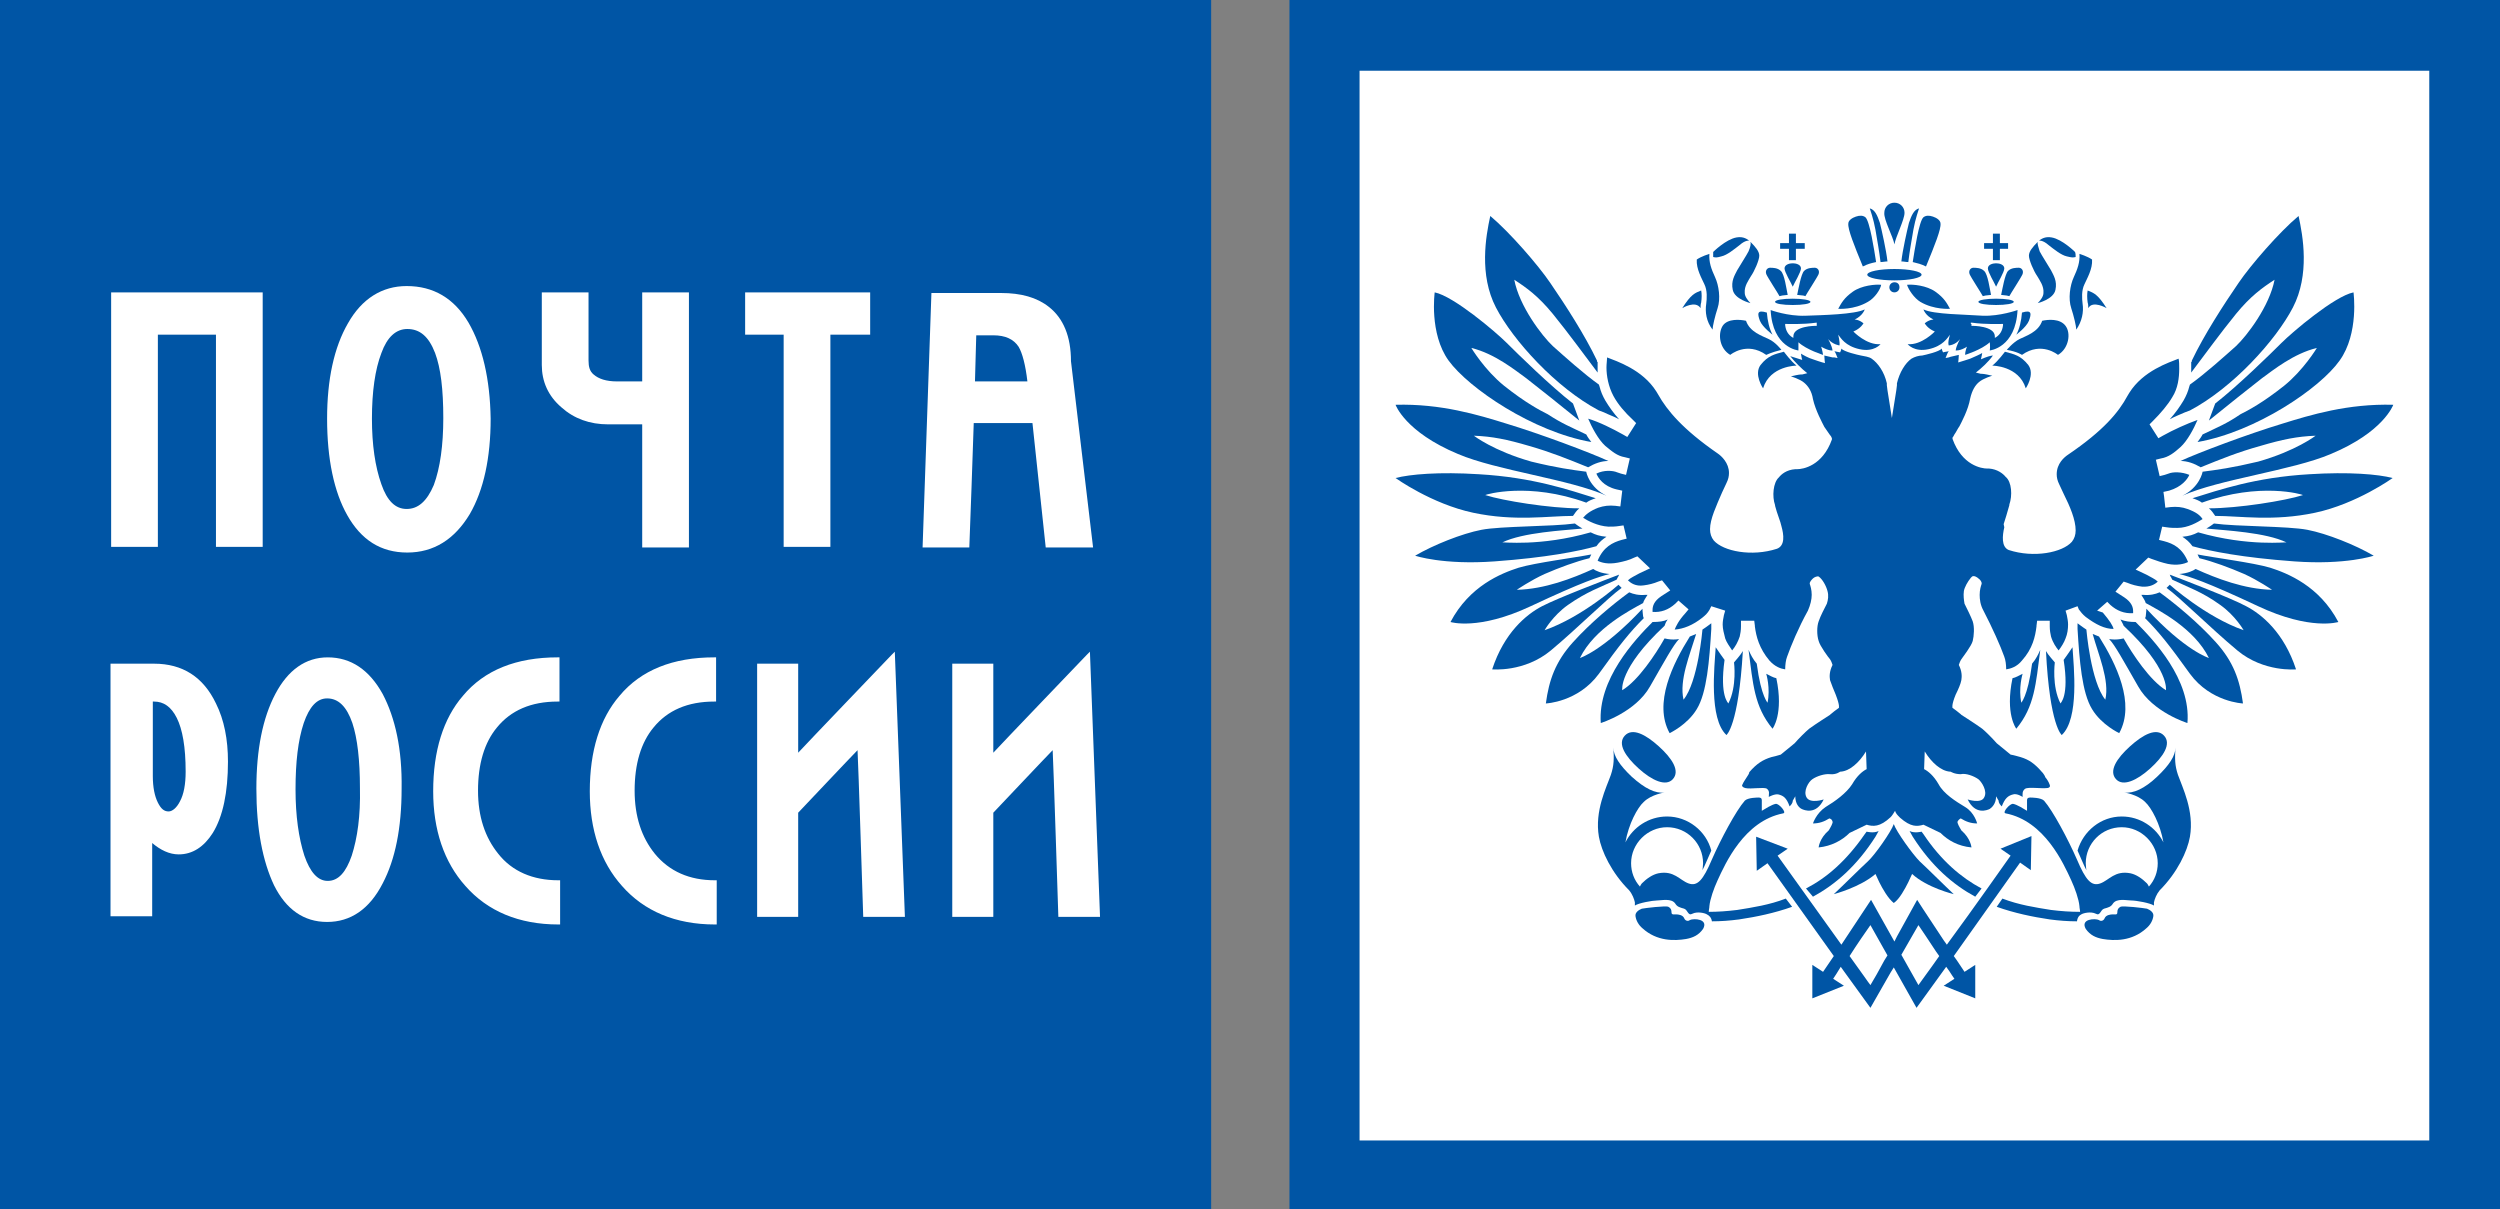 <?xml version="1.0" encoding="UTF-8"?> <svg xmlns="http://www.w3.org/2000/svg" xmlns:xlink="http://www.w3.org/1999/xlink" version="1.1" id="Layer_1" x="0px" y="0px" viewBox="0 0 395.9 191.5" style="enable-background:new 0 0 395.9 191.5;" xml:space="preserve"><rect x="0" y="0" width="395.9" height="191.5" fill="#808080" stroke="none"/> <style type="text/css"> .st0{fill-rule:evenodd;clip-rule:evenodd;fill:#0055A5;} .st1{fill-rule:evenodd;clip-rule:evenodd;fill:#FFFFFF;} </style> <path class="st0" d="M384.4,11.5c0,10.4,0,158.3,0,168.8c-10.4,0-158.4,0-168.8,0c0-10.4,0-158.3,0-168.8 C226,11.5,374,11.5,384.4,11.5L384.4,11.5z M395.9,191.5V0h-5.7h-186v191.5H395.9z"></path> <path class="st1" d="M384.7,11.2c0,10.5,0,158.9,0,169.4c-10.5,0-158.9,0-169.4,0c0-10.5,0-158.9,0-169.4 C225.8,11.2,374.2,11.2,384.7,11.2z"></path> <path class="st0" d="M278.2,105.1c-0.6-0.7-1-1.5-1.3-2.2c0.7,5.4,0.9,9,3.8,12.5c0,0,1.8-2.3,0.6-8c-0.5-0.1-1-0.4-1.6-0.7 c0,0,0.7,2.3,0.2,4.6C280,111.3,278.9,110.5,278.2,105.1z"></path> <path class="st0" d="M273.1,104.5c-0.3-0.4-1-1.4-1.4-2c-0.2,3.1-1.1,11.3,1.7,13.9c0,0,1.9-1.4,2.6-13.3c-0.4,0.7-1.1,1.4-1.4,1.8 c0,0,0.5,3.8-0.9,6.5C273.7,111.3,272.3,110.3,273.1,104.5z"></path> <path class="st0" d="M266.6,110.8c2.3-2.8,3-11.1,3-11.1c0.3-0.2,0.6-0.4,1-0.7c0.1-0.1,0.3-0.2,0.4-0.3c0,0.3,0,0.6,0,0.9 c-0.3,5-0.7,10.1-2.3,12.7c-1.5,2.5-4.3,3.8-4.3,3.8c-2.6-4.7,0.5-11,3.2-15.3c0.3-0.1,0.7-0.3,1-0.4 C267.6,103.7,265.9,107.7,266.6,110.8z"></path> <path class="st0" d="M260.1,96.4c0,0.5,0.1,1,0.1,1.2c0,0.1,0.1,0.2,0.1,0.3c-2.2,2.2-3.8,4.2-7.1,8.8c-3.3,4.5-8.4,4.7-8.4,4.7 c0.5-3.7,1.5-6.6,4.3-9.7c2.8-3.1,6.3-6,8.9-7.9c0.7,0.3,1.5,0.5,2.6,0.4c0.1,0,0.2,0,0.3,0c-0.3,0.5-0.6,0.9-0.7,1.3 c-2,1.1-7.7,4-10,8.7C250.2,104.2,253.8,103.1,260.1,96.4z"></path> <path class="st0" d="M256,91.8l0.2-0.4c0.1-0.1,0.1-0.2,0.2-0.4c-2.1,0.8-9.7,3.7-12.2,5c-2.5,1.3-6,4.2-7.9,10c0,0,5.1,0.5,9.3-3 c4.2-3.5,9.1-8.4,11.2-9.9c-0.2-0.2-0.4-0.4-0.5-0.5c0,0-5.7,5.1-11.7,7.2c0,0,1.3-2.3,3.7-4C251.3,93.7,253.4,93,256,91.8z"></path> <path class="st0" d="M251.7,88.4c0.1-0.2,0.2-0.4,0.3-0.6c-2.5,0.5-8.8,1.3-11.5,2.1c-2.8,0.9-7.8,2.9-10.8,8.6 c0,0,4.4,1.4,12.7-2.5c8.3-3.9,10.9-4.7,12.5-5.1c-1.3-0.1-2.2-0.5-2.6-0.8c-3.3,1.5-7.7,3.2-12.1,3.3c0,0,2.2-1.5,4.4-2.5 C246.9,89.9,249.6,88.9,251.7,88.4z"></path> <path class="st0" d="M251.9,84.3c0.8,0.4,1.4,0.6,2.5,0.7c-0.6,0.4-1.1,0.8-1.6,1.5c-2.9,0.8-7.9,1.8-16.1,2.4 c-8.2,0.6-12.6-0.9-12.6-0.9c2.9-1.7,7.4-3.5,10.5-4.1c3.1-0.6,11.2-0.5,14.8-1c0,0,0.5,0.4,1.2,0.8c-3,0.3-9.4,0.6-12.7,2.2 C237.8,85.8,243.9,86.6,251.9,84.3z"></path> <path class="st0" d="M251.2,79.6c0.4-0.3,0.9-0.5,1.5-0.7c-4.2-1.3-9.9-3.3-18.5-3.8c-6.3-0.4-10.9,0-13.2,0.6c0,0,5.7,4.1,12.3,5.5 c6.6,1.4,11.9,0.5,15.8,0.5c0.3-0.4,0.5-0.8,1-1.2c-4.6,0-12.1-1.2-14.9-2.1C235.3,78.3,242.1,76.3,251.2,79.6z"></path> <path class="st0" d="M251.2,74.7c0,0.1,0.5,2.5,3.2,3.8c-5.8-2.6-17.4-4-23.5-6.6c-8.4-3.5-9.9-7.8-9.9-7.8c7.2-0.2,13.1,1.6,17.6,3 c5.3,1.6,13.3,4.6,16.1,5.9c-1.1,0-2.2,0.4-3.2,1c-3.2-1.3-5.9-2.4-9.4-3.4c-3.4-1-5.8-1.5-8.7-1.6c0,0,3.1,2.4,9.1,4.1 C246.6,74.1,248.9,74.4,251.2,74.7z"></path> <path class="st0" d="M251.2,68.8c0.2,0.4,0.5,0.8,0.8,1.2c-9.2-1.6-19.4-8.5-22.6-12.9c-3.1-4.3-2.2-10.8-2.2-10.8 c3,0.6,9.7,6.3,11.4,8c1.7,1.7,6.9,6.8,10.5,9.6l1,2.7c-3.1-2.5-6.2-5-8.4-6.7c-1.8-1.3-5-3.9-8.7-4.8c0,0,2.1,3.5,5.2,6 c3.4,2.7,5.7,3.9,6.9,4.5C247.4,67.1,248.7,67.6,251.2,68.8z"></path> <path class="st0" d="M253,57.3c0,0.4,0,0.9,0,1.3l0,0.4c-2.2-2.9-4.5-6.1-7.1-9.3c-2.3-2.8-4.1-4.1-6.1-5.4 c0.8,4.2,4.4,8.9,6.1,10.5c1.8,1.6,4.9,4.4,7.3,6.1l0.1,0.3c0.2,0.8,0.5,1.5,0.9,2.2c0.6,1,1.3,2,2.2,3c-0.7-0.4-1.6-0.7-2.4-1.1 l-0.8-0.3c-6.8-3.6-13.6-11.1-16.3-16.3c-2.7-5.2-1.6-11.3-0.9-14.5c3.1,2.6,7.6,7.8,9.5,10.6c2.4,3.5,5.5,8.3,7.4,12.3V57.3z"></path> <path class="st0" d="M261.7,98.5c-2.8,2.8-8.7,9.1-8.2,16c0,0,5.5-1.7,7.8-5.8c2.3-4,3.7-6.6,4.6-7.5c-0.6,0.1-1.2,0.1-1.8,0 l-0.5-0.1c-1.4,2.5-4.2,6.7-6.7,8.2c0,0-0.6-3.4,6.7-10.2c0.1-0.3,0.2-0.6,0.5-1C263.5,98.4,262.7,98.5,261.7,98.5L261.7,98.5z"></path> <path class="st0" d="M321.8,105.1c0.6-0.7,1-1.5,1.3-2.2c-0.7,5.4-0.9,9-3.8,12.5c0,0-1.8-2.3-0.6-8c0.5-0.1,1-0.4,1.6-0.7 c0,0-0.7,2.3-0.2,4.6C320,111.3,321.1,110.5,321.8,105.1z"></path> <path class="st0" d="M326.8,104.5c0.3-0.4,1-1.4,1.4-2c0.2,3.1,1.1,11.3-1.7,13.9c0,0-1.9-1.4-2.5-13.3c0.4,0.7,1.1,1.4,1.4,1.8 c0,0-0.5,3.8,0.9,6.5C326.3,111.3,327.7,110.3,326.8,104.5z"></path> <path class="st0" d="M333.4,110.8c-2.3-2.8-3-11.1-3-11.1c-0.3-0.2-0.6-0.4-1-0.7c-0.1-0.1-0.3-0.2-0.4-0.3c0,0.3,0,0.6,0,0.9 c0.3,5,0.7,10.1,2.3,12.7c1.5,2.5,4.3,3.8,4.3,3.8c2.6-4.7-0.5-11-3.2-15.3c-0.3-0.1-0.7-0.3-1-0.4 C332.3,103.7,334.1,107.7,333.4,110.8z"></path> <path class="st0" d="M339.9,96.4c0,0.5-0.1,1-0.1,1.2c0,0.1-0.1,0.2-0.1,0.3c2.2,2.2,3.8,4.2,7.1,8.8c3.3,4.5,8.4,4.7,8.4,4.7 c-0.5-3.7-1.5-6.6-4.3-9.7c-2.8-3.1-6.3-6-8.9-7.9c-0.7,0.3-1.5,0.5-2.6,0.4c-0.1,0-0.2,0-0.3,0c0.3,0.5,0.6,0.9,0.7,1.3 c2,1.1,7.7,4,10,8.7C349.8,104.2,346.1,103.1,339.9,96.4z"></path> <path class="st0" d="M344,91.8l-0.2-0.4c-0.1-0.1-0.1-0.2-0.2-0.4c2.1,0.8,9.7,3.7,12.1,5c2.5,1.3,6,4.2,7.9,10c0,0-5.1,0.5-9.3-3 c-4.2-3.5-9.1-8.4-11.2-9.9c0.2-0.2,0.4-0.4,0.5-0.5c0,0,5.7,5.1,11.7,7.2c0,0-1.3-2.3-3.7-4C348.7,93.7,346.5,93,344,91.8z"></path> <path class="st0" d="M348.3,88.4c-0.1-0.2-0.2-0.4-0.3-0.6c2.5,0.5,8.8,1.3,11.5,2.1c2.8,0.9,7.8,2.9,10.8,8.6c0,0-4.4,1.4-12.7-2.5 c-8.3-3.9-10.9-4.7-12.5-5.1c1.3-0.1,2.2-0.5,2.6-0.8c3.3,1.5,7.7,3.2,12.1,3.3c0,0-2.2-1.5-4.4-2.5 C353.1,89.9,350.4,88.9,348.3,88.4z"></path> <path class="st0" d="M348.1,84.3c-0.8,0.4-1.4,0.6-2.5,0.7c0.6,0.4,1.1,0.8,1.6,1.5c2.9,0.8,7.9,1.8,16.1,2.4 c8.2,0.6,12.6-0.9,12.6-0.9c-2.9-1.7-7.4-3.5-10.5-4.1c-3.1-0.6-11.2-0.5-14.8-1c0,0-0.5,0.4-1.2,0.8c3,0.3,9.4,0.6,12.7,2.2 C362.2,85.8,356.1,86.6,348.1,84.3z"></path> <path class="st0" d="M348.7,79.6c-0.4-0.3-0.9-0.5-1.5-0.7c4.2-1.3,9.9-3.3,18.5-3.8c6.3-0.4,10.9,0,13.2,0.6c0,0-5.7,4.1-12.3,5.5 c-6.6,1.4-11.9,0.5-15.8,0.5c-0.3-0.4-0.5-0.8-1-1.2c4.6,0,12.1-1.2,14.9-2.1C364.6,78.3,357.9,76.3,348.7,79.6z"></path> <path class="st0" d="M348.8,74.7c0,0.1-0.5,2.5-3.2,3.8c5.8-2.6,17.4-4,23.5-6.6c8.4-3.5,9.9-7.8,9.9-7.8c-7.2-0.2-13.1,1.6-17.6,3 c-5.3,1.6-13.3,4.6-16.1,5.9c1.1,0,2.2,0.4,3.2,1c3.2-1.3,5.9-2.4,9.5-3.4c3.4-1,5.8-1.5,8.7-1.6c0,0-3.1,2.4-9.1,4.1 C353.4,74.1,351.1,74.4,348.8,74.7z"></path> <path class="st0" d="M348.8,68.8c-0.2,0.4-0.5,0.8-0.8,1.2c9.2-1.6,19.4-8.5,22.5-12.9c3.1-4.3,2.2-10.8,2.2-10.8 c-3,0.6-9.7,6.3-11.4,8c-1.7,1.7-6.9,6.8-10.5,9.6l-1,2.7c3.1-2.5,6.2-5,8.4-6.7c1.8-1.3,5-3.9,8.7-4.8c0,0-2.1,3.5-5.2,6 c-3.4,2.7-5.7,3.9-6.9,4.5C352.6,67.1,351.3,67.6,348.8,68.8z"></path> <path class="st0" d="M347,57.3c0,0.4,0,0.9,0,1.3l0,0.4c2.2-2.9,4.5-6.1,7.1-9.3c2.3-2.8,4.1-4.1,6.1-5.4c-0.8,4.2-4.4,8.9-6.1,10.5 c-1.8,1.6-4.9,4.4-7.3,6.1l-0.1,0.3c-0.2,0.8-0.5,1.5-0.9,2.2c-0.6,1-1.3,2-2.2,3c0.7-0.4,1.5-0.7,2.4-1.1l0.8-0.3 c6.8-3.6,13.6-11.1,16.3-16.3c2.7-5.2,1.6-11.3,0.9-14.5c-3.1,2.6-7.6,7.8-9.5,10.6c-2.4,3.5-5.5,8.3-7.4,12.3V57.3z"></path> <path class="st0" d="M338.2,98.5c2.8,2.8,8.8,9.1,8.2,16c0,0-5.5-1.7-7.8-5.8c-2.3-4-3.7-6.6-4.6-7.5c0.6,0.1,1.2,0.1,1.8,0l0.5-0.1 c1.4,2.5,4.2,6.7,6.7,8.2c0,0,0.6-3.4-6.7-10.2c-0.1-0.3-0.3-0.6-0.5-1C336.5,98.4,337.3,98.5,338.2,98.5L338.2,98.5z"></path> <path class="st0" d="M295.7,43.5c0-0.5,1.9-0.9,4.3-0.9c2.4,0,4.3,0.4,4.3,0.9c0,0.5-1.9,0.9-4.3,0.9 C297.6,44.4,295.7,44,295.7,43.5z"></path> <path class="st0" d="M281.1,47.8c0-0.3,1.2-0.5,2.8-0.5c1.5,0,2.8,0.2,2.8,0.5c0,0.3-1.2,0.5-2.8,0.5 C282.3,48.3,281.1,48.1,281.1,47.8z"></path> <path class="st0" d="M300.8,45.5c0,0.5-0.4,0.8-0.8,0.8c-0.5,0-0.8-0.4-0.8-0.8c0-0.5,0.4-0.8,0.8-0.8 C300.5,44.7,300.8,45,300.8,45.5z"></path> <path class="st0" d="M295,42.2c-1.4-3.4-2.4-5.9-2.3-6.8c0-0.5,0.6-0.9,1.2-1.1c0.6-0.2,1.1-0.2,1.5,0.1c0.7,0.6,1.4,5.2,1.7,7.1 C296.2,41.7,295.8,41.8,295,42.2z"></path> <path class="st0" d="M297.8,41.5c0.4,0,0.7-0.1,1.1-0.1c-0.2-1.8-0.9-4.9-1.2-6.1c-0.4-1.2-0.8-2.1-1.6-2.3c0,0,0.6,1.7,0.9,3.4 C297.3,38.2,297.6,39.8,297.8,41.5z"></path> <path class="st0" d="M295.8,47.8c-2.2,1.3-4.7,1.1-4.7,1.1c0.5-0.9,0.9-1.7,2.3-2.7c1.4-1,3.6-1.2,4.5-1.1 C297.8,45.8,296.9,47.2,295.8,47.8z"></path> <path class="st0" d="M279.8,49.5c0.1,1.3,0.4,2.6,0.9,3.5c0,0-1.6-1.2-2-2.2C278.3,49.7,278.2,49,279.8,49.5z"></path> <path class="st0" d="M280.1,53.7c1.1,0.5,2,1.7,2,1.7c-1.6,0.4-2.4,0.8-2.4,0.8c-3.1-2.2-5.7,0-5.7,0c-1.7-1-2-3.3-1.2-4.6 c0.8-1.2,2.8-1,3.7-0.8C277.1,52.6,279.1,53.2,280.1,53.7z"></path> <path class="st0" d="M282.5,55.7c0,0,1.1,1.5,2,2.2c0,0-4.2,0-5.3,3.6c0,0-1.5-2.2-0.4-3.7C280,56.3,281,56.1,282.5,55.7z"></path> <path class="st0" d="M284,41.7c0.4,0,1.2,0.2,1.2,0.8c0,0.6-1,2.2-1.3,2.9h0c-0.3-0.7-1.3-2.3-1.3-2.9c0-0.6,0.8-0.8,1.2-0.8H284z"></path> <path class="st0" d="M283.1,46.7c-0.2-0.9-0.5-3.3-1.1-3.8c-0.5-0.5-1.3-0.5-1.7-0.5c-0.4,0-0.8,0.4-0.6,1c0.2,0.5,1.9,3.1,2.1,3.5 C282.2,46.8,282.1,46.8,283.1,46.7z"></path> <path class="st0" d="M284.6,46.7c0.2-0.9,0.6-3.3,1.1-3.8c0.5-0.5,1.3-0.5,1.7-0.5c0.4,0,0.8,0.4,0.6,1c-0.2,0.5-1.9,3.1-2.1,3.5 C285.6,46.8,285.7,46.8,284.6,46.7z"></path> <polygon class="st0" points="285.8,38.5 284.4,38.5 284.4,37 283.3,37 283.3,38.5 281.9,38.5 281.9,39.4 283.3,39.4 283.3,41.2 284.4,41.2 284.4,39.4 285.8,39.4 "></polygon> <path class="st0" d="M269.3,48.8c0-0.3,0-0.6,0.1-0.9c0.1-0.7,0.1-1.4,0-1.9c-1,0.4-1.6,0.6-3,2.8C266.4,48.8,268.5,47.5,269.3,48.8 z"></path> <path class="st0" d="M271.2,52.2c0-0.5,0.4-2.2,0.8-3.4c0.5-1.5,0.2-3.6-0.4-4.9c-0.6-1.3-1-2.4-0.9-3.7c0,0-1.3,0.4-2,0.9 c-0.1,1.5,0.8,3,1.2,3.9c0.5,1,0.4,2.3,0.3,3.1C270,49.4,270.2,50.9,271.2,52.2z"></path> <path class="st0" d="M271.3,40.7c0-0.2,0-0.6,0-0.8c0,0,2-2,3.7-2.3c1.1-0.2,1.7,0.3,2,0.5c0,0-0.6-0.1-1.5,0.7 c-0.9,0.7-2,1.6-2.9,1.8C271.9,40.8,271.7,40.8,271.3,40.7z"></path> <path class="st0" d="M277.2,38.3c0.8,0.8,1.4,1.5,1.4,2.2c0,0.7-0.8,2.5-1.3,3.2c-0.4,0.7-1.1,1.6-1,2.7c0,0.5,0.4,1.1,0.9,1.6 c0,0-2.5-0.6-2.8-2.1c-0.3-1.4,0.3-2.3,0.7-3.1c0.4-0.7,1.5-2.4,1.8-3C277.2,39.1,277.3,38.6,277.2,38.3z"></path> <path class="st0" d="M318.9,47.8c0-0.3-1.2-0.5-2.8-0.5c-1.5,0-2.8,0.2-2.8,0.5c0,0.3,1.2,0.5,2.8,0.5 C317.6,48.3,318.9,48.1,318.9,47.8z"></path> <path class="st0" d="M300,38.7c0.2-1.2,1.6-3.9,1.6-5c0-0.9-0.7-1.6-1.6-1.6c-0.9,0-1.6,0.7-1.6,1.6C298.3,34.8,299.8,37.5,300,38.7 L300,38.7z"></path> <path class="st0" d="M305,42.2c1.4-3.4,2.4-5.9,2.3-6.8c0-0.5-0.6-0.9-1.2-1.1c-0.6-0.2-1.1-0.2-1.5,0.1c-0.7,0.6-1.4,5.2-1.7,7.1 C303.7,41.7,304.2,41.8,305,42.2z"></path> <path class="st0" d="M302.2,41.5c-0.4,0-0.7-0.1-1.1-0.1c0.2-1.8,0.9-4.9,1.2-6.1c0.4-1.2,0.8-2.1,1.6-2.3c0,0-0.6,1.7-0.9,3.4 C302.7,38.2,302.4,39.8,302.2,41.5z"></path> <path class="st0" d="M302,45.1c0.9-0.1,3.1,0.1,4.5,1.1c1.4,1,1.8,1.8,2.3,2.7c0,0-2.5,0.2-4.7-1.1C303.1,47.2,302.2,45.8,302,45.1z "></path> <path class="st0" d="M320.2,49.5c-0.1,1.3-0.4,2.6-0.9,3.5c0,0,1.6-1.2,2-2.2C321.7,49.7,321.8,49,320.2,49.5z"></path> <path class="st0" d="M323.4,50.8c0.9-0.2,2.8-0.4,3.7,0.8c0.9,1.2,0.5,3.6-1.2,4.6c0,0-2.6-2.2-5.7,0c0,0-0.7-0.5-2.4-0.8 c0,0,1-1.2,2-1.7C320.8,53.2,322.8,52.6,323.4,50.8z"></path> <path class="st0" d="M317.5,55.7c0,0-1.1,1.5-2,2.2c0,0,4.2,0,5.3,3.6c0,0,1.5-2.2,0.4-3.7C320,56.3,319,56.1,317.5,55.7z"></path> <path class="st0" d="M316,41.7c-0.4,0-1.2,0.2-1.2,0.8c0,0.6,1,2.2,1.3,2.9h0c0.3-0.7,1.3-2.3,1.3-2.9c0-0.6-0.8-0.8-1.2-0.8H316z"></path> <path class="st0" d="M316.9,46.7c0.2-0.9,0.6-3.3,1.1-3.8c0.5-0.5,1.3-0.5,1.7-0.5c0.4,0,0.8,0.4,0.6,1c-0.2,0.5-1.9,3.1-2.1,3.5 C317.8,46.8,317.9,46.8,316.9,46.7z"></path> <path class="st0" d="M315.3,46.7c-0.2-0.9-0.5-3.3-1.1-3.8c-0.5-0.5-1.3-0.5-1.7-0.5c-0.4,0-0.8,0.4-0.6,1c0.2,0.5,1.9,3.1,2.1,3.5 C314.4,46.8,314.3,46.8,315.3,46.7z"></path> <polygon class="st0" points="314.2,38.5 315.6,38.5 315.6,37 316.7,37 316.7,38.5 318,38.5 318,39.4 316.7,39.4 316.7,41.2 315.6,41.2 315.6,39.4 314.2,39.4 "></polygon> <path class="st0" d="M330.7,48.8c0-0.3,0-0.6-0.1-0.9c-0.1-0.7-0.1-1.4,0-1.9c1,0.4,1.6,0.6,3,2.8C333.6,48.8,331.4,47.5,330.7,48.8 z"></path> <path class="st0" d="M328.8,52.2c0-0.5-0.4-2.2-0.8-3.4c-0.5-1.5-0.2-3.6,0.4-4.9c0.6-1.3,1-2.4,0.9-3.7c0,0,1.3,0.4,2,0.9 c0.1,1.5-0.8,3-1.2,3.9c-0.5,1-0.4,2.3-0.3,3.1C330,49.4,329.7,50.9,328.8,52.2z"></path> <path class="st0" d="M328.7,40.7c0-0.2,0-0.6-0.1-0.8c0,0-2-2-3.7-2.3c-1.1-0.2-1.7,0.3-2,0.5c0,0,0.6-0.1,1.5,0.7 c0.9,0.7,2,1.6,2.9,1.8C328.1,40.8,328.3,40.8,328.7,40.7z"></path> <path class="st0" d="M322.7,38.3c-0.8,0.8-1.4,1.5-1.4,2.2c0,0.7,0.8,2.5,1.3,3.2c0.4,0.7,1.1,1.6,1,2.7c0,0.5-0.4,1.1-0.9,1.6 c0,0,2.5-0.6,2.8-2.1c0.3-1.4-0.3-2.3-0.7-3.1c-0.4-0.7-1.5-2.4-1.8-3C322.8,39.1,322.6,38.6,322.7,38.3z"></path> <path class="st0" d="M257.3,116.5c1.2-1.3,3.3-0.2,5.4,1.7c2.1,1.9,3.4,3.9,2.2,5.2c-1.1,1.2-3.3,0.2-5.4-1.7 C257.4,119.8,256.1,117.8,257.3,116.5z"></path> <path class="st0" d="M271.1,145.9c1.4,0,2.8-0.1,4.3-0.3c2.7-0.4,5.6-1,8.4-2l-1-1.3c-2.6,1-5.2,1.4-7.7,1.8 c-1.6,0.2-3.1,0.3-4.5,0.3h0c0-0.3,0.1-0.6,0.1-0.9c0.1-1.1,0.7-2.8,1.3-4.1c1.2-2.6,4.2-9.4,10.4-10.6c0.6-0.1-0.7-1.6-1.2-1.5 c-0.6,0.1-1.7,0.8-2.2,1.1c0,0,0-1.5,0-1.7c0-0.3-0.2-0.4-0.5-0.4c-0.2,0-1.7,0-2.2,0.5c-1.4,1.6-3.8,6.1-5.2,9.3 c-1.4,3.3-2.3,4.3-3.7,3.8c-1.4-0.5-2.3-2.1-4.8-1.6c-0.9,0.2-1.8,0.8-2.6,1.6c-0.1,0.1-0.2,0.3-0.3,0.5c-0.9-1-1.4-2.3-1.4-3.7 c0-3.1,2.6-5.7,5.7-5.7c3.2,0,5.7,2.6,5.7,5.7c0,0.4-0.1,1.1-0.1,1.1c0.3-0.5,1.2-2.7,1.4-3.1c-0.8-3.1-3.7-5.4-7-5.4 c-2.9,0-5.4,1.7-6.6,4.1c0.5-2.9,1.9-5.5,2.9-6.4c1.2-1.2,3.3-1.5,3.3-1.5c-1.4,0.2-3.1-0.6-5.2-2.5c-1.9-1.8-2.9-3.3-2.9-4.6 c0.1,1.8,0.1,2.8-0.4,4.3c-0.7,2-2.6,5.7-1.9,9.8c0.4,2.3,2,5.7,4.8,8.5c0.5,0.6,0.8,1.4,0.9,1.9c0,0.2,0,0.3,0,0.5 c0.6-0.4,2.8-0.8,3.5-0.8c0.7,0,2.3-0.4,2.9,0.5c0.3,0.5,0.7,0.6,1.4,0.8c0.6,0.2,0.6,1.2,1.3,0.8c0.8-0.4,2-0.1,2.3,0.1 C270.7,145,271,145.3,271.1,145.9z"></path> <path class="st0" d="M269.7,147.1c-0.7,1-1.6,1.4-2.7,1.6c-1.8,0.3-4.6,0.4-6.9-1.7c-0.6-0.5-1-1.2-1.1-1.9c-0.1-0.6,0.5-1,1-1.2 c0.5-0.1,3.8-0.5,4.2-0.3c0.4,0.2,0.5,0.5,0.5,0.9c0,0.4,0.4,0.3,0.7,0.3c0.4,0,1.1,0.1,1.3,0.6c0.2,0.5,0.7,0.5,0.9,0.3 C268.2,145.4,270.6,145.5,269.7,147.1z"></path> <path class="st0" d="M342.7,116.5c-1.2-1.3-3.3-0.2-5.4,1.7c-2.1,1.9-3.4,3.9-2.2,5.2c1.1,1.2,3.3,0.2,5.4-1.7 C342.6,119.8,343.9,117.8,342.7,116.5z"></path> <path class="st0" d="M328.9,145.9c-1.4,0-2.8-0.1-4.3-0.3c-2.7-0.4-5.6-1-8.4-2l0.9-1.3c2.6,1,5.2,1.4,7.7,1.8 c1.6,0.2,3.1,0.3,4.6,0.3h0c0-0.3-0.1-0.6-0.1-0.9c-0.1-1.1-0.7-2.8-1.3-4.1c-1.2-2.6-4.2-9.4-10.4-10.6c-0.6-0.1,0.7-1.6,1.2-1.5 c0.6,0.1,1.7,0.8,2.2,1.1c0,0,0-1.5,0-1.7c0-0.3,0.2-0.4,0.5-0.4c0.2,0,1.7,0,2.2,0.5c1.4,1.6,3.8,6.1,5.2,9.3 c1.4,3.3,2.3,4.3,3.7,3.8c1.4-0.5,2.3-2.1,4.8-1.6c0.9,0.2,1.8,0.8,2.6,1.6c0.1,0.1,0.2,0.3,0.3,0.5c0.9-1,1.4-2.3,1.4-3.7 c0-3.1-2.6-5.7-5.7-5.7c-3.2,0-5.7,2.6-5.7,5.7c0,0.4,0.1,1.1,0.1,1.1c-0.3-0.5-1.2-2.7-1.4-3.1c0.9-3.1,3.7-5.4,7-5.4 c2.9,0,5.4,1.7,6.6,4.1c-0.5-2.9-1.9-5.5-2.9-6.4c-1.2-1.2-3.3-1.5-3.3-1.5c1.4,0.2,3.2-0.6,5.2-2.5c1.9-1.8,2.9-3.3,2.9-4.6 c-0.1,1.8-0.1,2.8,0.4,4.3c0.7,2,2.6,5.7,1.9,9.8c-0.4,2.3-2,5.7-4.8,8.5c-0.5,0.6-0.8,1.4-0.9,1.9c0,0.2,0,0.3,0,0.5 c-0.6-0.4-2.8-0.8-3.6-0.8c-0.7,0-2.3-0.4-2.9,0.5c-0.3,0.5-0.7,0.6-1.4,0.8c-0.6,0.2-0.6,1.2-1.3,0.8c-0.8-0.4-2-0.1-2.3,0.1 C329.2,145,329,145.3,328.9,145.9z"></path> <path class="st0" d="M330.3,147.1c0.7,1,1.6,1.4,2.7,1.6c1.8,0.3,4.6,0.4,6.9-1.7c0.6-0.5,1-1.2,1.1-1.9c0.1-0.6-0.5-1-1-1.2 c-0.5-0.1-3.8-0.5-4.2-0.3c-0.4,0.2-0.5,0.5-0.5,0.9c0,0.4-0.3,0.3-0.7,0.3c-0.4,0-1.1,0.1-1.3,0.6c-0.2,0.5-0.7,0.5-0.9,0.3 C331.8,145.4,329.4,145.5,330.3,147.1z"></path> <path class="st0" d="M287.1,142c3.5-1.9,6.9-4.8,9.9-9.5l0.5-0.9c-0.8,0.4-1.9,0.1-1.9,0.1c-0.1,0.1-0.2,0.3-0.3,0.4 c-2.9,4.2-6,6.9-9.3,8.6L287.1,142z"></path> <path class="st0" d="M297,138.4c-2.4,2.1-6.6,3.2-6.6,3.2c1.5-1.4,4.2-4.1,5.4-5.2c1.1-1,3.7-4.7,4.1-5.9h0c0.4,1.2,3,4.8,4.1,5.9 c1.1,1,3.9,3.8,5.4,5.2c0,0-4.2-1-6.6-3.2l-0.6,1.3c-0.5,1-1.4,2.7-2.3,3.3h0c-0.9-0.7-1.8-2.3-2.3-3.3L297,138.4z"></path> <path class="st0" d="M312.8,142c-3.5-1.9-6.9-4.8-9.9-9.5l-0.5-0.9c0.8,0.4,1.9,0.1,1.9,0.1c0.1,0.1,0.2,0.3,0.3,0.4 c2.8,4.2,6,6.9,9.2,8.6L312.8,142z"></path> <path class="st0" d="M287.6,51.1c-2.1,0.3-4.6,0.2-4.7,0.2l-0.2,0l0,0.2c0.1,0.9,0.5,1.5,1.1,1.9l0.2,0.1l0-0.3 c0.1-1.6,3.5-1.6,3.5-1.6h0.2v-0.5L287.6,51.1L287.6,51.1z M280.4,49.1c0,0,2.7,1,5.5,0.9c2.7-0.1,7.8-0.2,9.4-1c0,0-0.3,1-1.6,1.6 c0,0,0.7,0,1.4,0.6c0,0-0.4,0.8-1.6,1.3c0,0,2.1,2.2,4.3,2c0,0-1,1.3-3.3,0.8c-2.3-0.5-3-1.8-3.4-2.3c0,0,0.3,1.2,0.2,1.7 c0,0-1-0.1-1.8-1c0,0,0.6,1,0.7,1.8c0,0-0.6,0.1-1.8-0.6c0,0,0.2,0.6,0.3,1.3c0,0-2.6-0.8-3.9-2c0,0,0,0.8,0,1.3 C284.8,55.5,280.7,55.1,280.4,49.1z"></path> <path class="st0" d="M312.2,51.3v0.3h0.2c0,0,3.4,0,3.5,1.6l0,0.3l0.2-0.1c0.6-0.4,1-1,1.1-1.9l0-0.2l-0.2,0c0,0-2.6,0.1-4.7-0.2 l-0.2,0V51.3L312.2,51.3z M315.1,55.5c0.1-0.5,0-1.3,0-1.3c-1.3,1.2-3.9,2-3.9,2c0-0.7,0.3-1.3,0.3-1.3c-1.1,0.7-1.8,0.6-1.8,0.6 c0.1-0.8,0.7-1.8,0.7-1.8c-0.8,1-1.8,1-1.8,1c-0.2-0.5,0.2-1.7,0.2-1.7c-0.4,0.5-1.1,1.8-3.4,2.3c-2.3,0.5-3.3-0.8-3.3-0.8 c2.2,0.2,4.3-2,4.3-2c-1.2-0.5-1.6-1.3-1.6-1.3c0.7-0.6,1.4-0.6,1.4-0.6c-1.3-0.6-1.6-1.6-1.6-1.6c1.6,0.8,6.7,0.8,9.4,1 c2.7,0.1,5.5-0.9,5.5-0.9C319.2,55.1,315.1,55.5,315.1,55.5z"></path> <path class="st0" d="M296.2,146.5l2.7,4.8l-0.5,0.8c-0.8,1.5-1.7,3.1-2.2,3.9c-0.4-0.5-1.4-2-2.8-3.9l-0.5-0.7 C294.1,149.5,295.5,147.5,296.2,146.5L296.2,146.5z M303.8,146.5c0.6,0.9,1.7,2.5,2.8,4.2l0.5,0.7c-1.6,2.3-2.9,4-3.3,4.6l-2.7-4.8 L303.8,146.5L303.8,146.5z M316.8,134.4l1.6,1.1c-0.5,0.7-5.9,8.4-10.1,14.1l-0.5-0.7l-3.3-5l-0.9-1.4l-3.2,5.8l-0.4,0.8l-3.7-6.6 l-4.7,7.1l-0.5-0.7c-4.1-5.7-9.1-12.7-9.6-13.4l1.6-1.1l-5-1.9l0.1,5.4l1.7-1.2l10,14l0.5,0.7l-1.7,2.5l-1.7-1.1l0,5.3l5-2l-1.7-1.1 c0.3-0.4,0.7-1.1,1.2-1.9l0.5,0.7l4.2,5.8l3.2-5.6l0.5-0.8l3.6,6.4l4.7-6.5l0.5,0.7c0.3,0.5,0.6,0.9,0.8,1.2l-1.7,1.1l5,2l0-5.3 l-1.7,1.1l-1.2-1.8l-0.5-0.7l10.5-14.8l1.7,1.2l0.1-5.4L316.8,134.4z"></path> <path class="st0" d="M317.4,83.5c-0.3,1.3-0.5,3.1,0.7,3.6c4,1.3,8.5,0.4,10-1.3c0.4-0.5,0.6-1.1,0.6-1.8c0-1.7-0.9-3.8-1.9-5.8 l-0.7-1.5c-0.3-0.6-0.4-1.1-0.4-1.6c0-1.7,1.2-2.7,1.8-3.1c5.6-3.8,8-6.7,9.4-9.3l0.3-0.5c2.2-3.5,6.3-4.8,7.8-5.4 c0.1,0.4,0.1,1,0.1,1.6c0,1.4-0.2,3.1-1.1,4.5c-0.7,1.2-1.8,2.5-3.1,3.8l-0.5,0.5l1.4,2.2l0.7-0.4c1.6-0.9,3.8-1.9,5.5-2.5 c-0.6,1.4-1.6,3.3-2.7,4.3c-1,0.9-1.9,1.6-3.1,1.8l-0.8,0.2l0.6,2.6l0.8-0.2l0.6-0.2c0.7-0.3,2.1-0.3,3.3,0.2 c-0.3,0.7-1.2,1.9-3.2,2.5l-0.9,0.2l0.1,0.7l0.2,1.8l0.8-0.1c1-0.1,1.9,0,2.7,0.3c1.4,0.5,2,1,2.4,1.6c-0.8,0.5-2.3,1.4-4,1.4 c-0.5,0-1.1,0-1.7-0.1l-0.7-0.1l-0.5,2.1l0.8,0.2c1.5,0.4,2.9,1.1,3.8,3.3c-0.6,0.3-1.7,0.6-3.2,0.3c-0.9-0.2-1.8-0.5-2.6-0.8 l-0.5-0.2l-2,1.9l1.7,0.8c0.7,0.4,1.4,0.7,1.8,1.1c-0.4,0.4-1.2,0.9-2.5,0.8c-0.8-0.1-1.6-0.3-2.3-0.6l-0.6-0.2l-1.3,1.6l1.4,0.9 c1.2,0.8,1.4,1.6,1.4,2.2c0,0.1,0,0.2,0,0.3c-1.4,0.1-2.6-0.4-3.6-1.3l-0.5-0.5l-1.6,1.4L333,97c1.1,1.3,1.6,2.1,1.7,2.6 c-1.4,0-2.8-0.7-4.4-1.9c-0.5-0.4-0.8-0.8-1.1-1.2L329,96l-1.9,0.7l0.2,0.7c0.1,0.5,0.2,1,0.2,1.5c0,0.7-0.1,1.5-0.4,2.2 c-0.2,0.6-0.7,1.4-1.1,1.9c-0.4-0.5-0.9-1.2-1.2-2.2c-0.1-0.4-0.2-1-0.2-1.6c0,0,0-0.1,0-0.1l0-0.8h-2l-0.1,0.8l0,0.1 c-0.2,1.6-0.6,3.5-2.3,5.4c-0.8,1-1.8,1.3-2.5,1.4c0-0.7-0.1-1.5-0.3-2c-0.6-1.7-1.9-4.6-3.3-7.3c-0.5-0.9-0.6-1.8-0.6-2.5 c0-0.8,0.2-1.4,0.3-1.7c0.1-0.3-0.2-0.7-0.5-0.9c-0.2-0.2-0.7-0.5-1-0.3l-0.2,0.2c-0.5,0.6-1,1.5-1.1,2.1c-0.1,0.7,0,1.4,0.1,2 c0.4,0.8,1,2,1.3,2.8c0.3,0.9,0.2,2.3,0,3.1c-0.2,0.8-1.6,2.6-1.8,2.9c-0.2,0.3-0.3,0.6-0.4,0.9c0.5,1,0.5,1.8,0.4,2.4 c-0.1,0.6-0.5,1.5-0.9,2.3c-0.7,1.7-0.5,2.1-0.5,2.1c0.4,0.3,1.1,0.8,1.3,1c0,0,0.1,0.1,0.1,0.1c0,0,2.5,1.6,3.3,2.2 c0.6,0.5,1.6,1.5,2.3,2.3l2.2,1.8c0.6,0.1,1.2,0.3,1.6,0.4c1.3,0.4,2.2,1,3.4,2.4l0.1,0.1c0.2,0.3,0.3,0.4,0.4,0.7 c0.1,0.1,0.5,0.6,0.7,1.2c0.1,0.2,0,0.5-0.5,0.5c-0.8,0.1-2.9-0.2-3.4,0.1c-0.5,0.4-0.4,0.8-0.4,1.3c0,0-0.9-0.6-1.5-0.4 c-0.8,0.2-1.3,0.6-1.8,1.9c-0.2-0.2-0.5-0.5-0.5-0.9c-0.1-0.2-0.3-0.5-0.4-0.7c0,1.2-0.7,1.8-1,2c-0.4,0.2-2.3,1-3.5-1.5 c0,0,2.1,0.7,2.6-0.3c0.6-1-0.4-2.5-0.9-2.9c-0.7-0.5-2-1-2.8-0.8l0,0c-1,0-1.6-0.4-1.6-0.4l-0.1,0c-1.4-0.1-2.9-1.4-4-3.2l-0.1,2.8 c0.6,0.3,1.5,1,2.3,2.4c0.8,1.5,2.7,2.7,4.2,3.6c1.5,0.9,1.9,2.6,1.9,2.6c-1,0-1.8-0.3-2.6-0.8c-0.2,0.1-0.4,0.3-0.5,0.5 c-0.1,0.2,0.3,0.9,0.6,1.4c1.5,1.3,1.6,2.7,1.6,2.7c-2.1-0.2-3.7-1.1-4.9-2.3l-2.7-1.3c-1,0.3-2,0.4-3.7-1.1l-0.1-0.1 c-0.3-0.3-0.6-0.6-0.7-1c-0.2,0.3-0.4,0.7-0.7,1c-1.7,1.6-2.8,1.5-3.8,1.2l-2.7,1.3c-1.2,1.2-2.9,2.1-4.9,2.3c0,0,0.1-1.4,1.6-2.7 c0.3-0.5,0.7-1.2,0.6-1.4c-0.1-0.3-0.2-0.4-0.5-0.5c-0.8,0.5-1.6,0.8-2.6,0.8c0,0,0.5-1.6,2-2.6c1.5-0.9,3.3-2.2,4.2-3.6 c0.8-1.4,1.7-2.1,2.3-2.4l-0.1-2.8c-1.1,1.8-2.6,3.1-4,3.2l-0.1,0c0,0-0.6,0.5-1.6,0.4l0,0c-0.8-0.1-2.1,0.3-2.8,0.8 c-0.6,0.4-1.5,1.9-0.9,2.9c0.6,1,2.7,0.3,2.7,0.3c-1.2,2.5-3.1,1.7-3.5,1.5c-0.4-0.2-1-0.8-1-2c-0.1,0.2-0.3,0.5-0.4,0.7 c0,0.4-0.3,0.7-0.5,0.9c-0.5-1.4-1-1.7-1.8-1.9c-0.6-0.1-1.5,0.4-1.5,0.4c0-0.5,0.2-0.9-0.3-1.3c-0.5-0.3-2.5,0.1-3.4-0.1 c-0.4-0.1-0.6-0.3-0.5-0.5c0.2-0.5,0.6-1,0.7-1.2c0.1-0.2,0.3-0.4,0.4-0.7l0-0.1c1.2-1.4,2.2-2,3.5-2.4c0.4-0.1,0.9-0.2,1.5-0.4 l2.2-1.8c0.6-0.7,1.7-1.8,2.3-2.3c0.8-0.6,3.3-2.2,3.3-2.2c0,0,0.1-0.1,0.1-0.1c0.2-0.2,0.9-0.7,1.3-1c0,0,0.2-0.3-0.5-2.1 c-0.3-0.7-0.7-1.7-0.9-2.3c-0.1-0.6-0.1-1.4,0.4-2.4c-0.1-0.3-0.2-0.6-0.4-0.9c-0.2-0.2-1.6-2.1-1.8-2.9c-0.3-0.9-0.3-2.3,0-3.1 c0.3-0.9,0.9-2,1.3-2.8c0.2-0.6,0.3-1.3,0.1-2c-0.2-0.8-0.8-1.9-1.4-2.3c-0.2-0.1-0.7,0.1-0.9,0.3c-0.2,0.2-0.6,0.6-0.5,0.9 c0.1,0.3,0.3,0.9,0.3,1.7c0,0.7-0.2,1.6-0.6,2.5c-1.5,2.7-2.7,5.6-3.3,7.3c-0.2,0.5-0.3,1.3-0.3,2c-0.7-0.1-1.6-0.4-2.5-1.4 c-1.6-1.9-2.1-3.8-2.3-5.4l0-0.1l-0.1-0.8h-2.1l0,0.8c0,0.1,0,0.1,0,0.1c0,0.6-0.1,1.2-0.2,1.6c-0.3,0.9-0.7,1.6-1.2,2.2 c-0.4-0.6-0.9-1.3-1.1-1.9c-0.2-0.8-0.4-1.5-0.4-2.2c0-0.5,0.1-1,0.2-1.5l0.2-0.7L271,96l-0.3,0.6c-0.3,0.5-0.6,0.8-1.1,1.2 c-1.5,1.2-3,1.8-4.4,1.9c0.2-0.5,0.6-1.4,1.7-2.6l0.5-0.6l-1.6-1.4l-0.5,0.5c-1.1,1-2.3,1.4-3.6,1.3c0-0.1,0-0.2,0-0.3 c0-0.6,0.2-1.4,1.4-2.2l1.4-0.9l-1.3-1.6l-0.6,0.2c-0.7,0.3-1.5,0.5-2.3,0.6c-1.3,0.2-2.1-0.4-2.5-0.8c0.4-0.4,1.1-0.7,1.8-1.1 l1.7-0.8l-2-1.9l-0.5,0.2c-0.8,0.4-1.6,0.6-2.6,0.8c-1.6,0.3-2.6,0-3.2-0.3c0.9-2.2,2.4-2.9,3.8-3.3l0.8-0.2l-0.5-2.1l-0.7,0.1 c-0.6,0.1-1.1,0.1-1.7,0.1c-1.7-0.1-3.2-0.9-4-1.4c0.4-0.5,1.1-1.1,2.4-1.6c0.9-0.3,1.7-0.4,2.7-0.3l0.8,0.1l0.3-2.5l-0.9-0.2 c-2.1-0.5-2.9-1.8-3.2-2.5c1.2-0.6,2.6-0.5,3.3-0.2l0.6,0.2l0.8,0.2l0.6-2.6l-0.8-0.2c-1.2-0.2-2-0.9-3.1-1.8 c-1.1-1-2.1-2.9-2.7-4.3c1.7,0.5,3.9,1.6,5.5,2.5l0.7,0.4l1.4-2.2l-0.5-0.5c-1.3-1.2-2.4-2.5-3.1-3.8c-0.8-1.5-1.1-3.2-1.1-4.5 c0-0.6,0.1-1.2,0.1-1.6c1.5,0.6,5.6,1.9,7.8,5.4l0.3,0.5c1.4,2.5,3.9,5.5,9.4,9.3c0.6,0.4,1.8,1.5,1.8,3.1c0,0.5-0.1,1-0.4,1.6 l-0.7,1.5c-0.9,2.1-1.9,4.2-1.9,5.8c0,0.7,0.2,1.3,0.6,1.8c1.5,1.7,6,2.6,10,1.3c1.3-0.5,1.1-2.2,0.7-3.6c-0.1-0.6-0.7-2-1-3.2 c0,0,0-0.1,0-0.1c-0.5-1.4-0.3-3.6,0.6-4.4v0c0.4-0.5,1.2-1.2,2.6-1.3l0.3,0c0.9,0,4-0.5,5.5-4.7l0-0.2c-0.1-0.2-0.1-0.3-0.3-0.5 l-0.9-1.3c-0.3-0.6-1.4-2.6-1.8-4.4c-0.2-1.3-0.8-2.1-1.4-2.6c-0.7-0.6-2.1-1-2.1-1c0.4-0.1,1.3-0.3,1.6-0.3c0,0,0.2,0,0.2,0 l0.8-0.2c-0.9-0.7-2-1.8-2.7-2.7c0.3,0.1,1,0.3,1.9,0.6c-0.1-0.3-0.2-1-0.2-1c0.3,0.2,1.2,0.7,1.9,0.9c0,0,1.4,0.5,1.9,0.6 c0,0-0.1-0.8-0.1-1.2c0.4,0.1,0.8,0.2,1.3,0.3c0,0,0.3,0,0.3,0l0.5,0.1c-0.2-0.5-0.3-0.8-0.5-1.1c0.2,0.1,0.5,0.1,0.9,0.2 c0.2-0.4,0.2-0.6,0.2-0.6c0.4,0.5,2.6,1,3.1,1.1c0.5,0.1,1.3,0.2,1.7,0.5c1,0.7,2,2.1,2.4,3.9l0,0.3l0.1,0.8l0.7,4.4l0,0l0.7-4.4 l0.1-0.8l0-0.3c0.4-1.7,1.3-3.2,2.3-3.9c0.5-0.3,1.2-0.5,1.7-0.5c0.5-0.1,2.7-0.6,3.1-1.1c0,0,0,0.2,0.2,0.6 c0.3-0.1,0.7-0.1,0.9-0.2c-0.2,0.3-0.3,0.6-0.5,1.1l0.5-0.1c0,0,0.3-0.1,0.3-0.1c0.5-0.1,0.9-0.2,1.3-0.3c0,0.4-0.1,1.2-0.1,1.2 c0.4-0.1,1.9-0.6,1.9-0.6c0.7-0.3,1.6-0.7,1.9-0.9c0,0-0.1,0.7-0.2,1c0.9-0.4,1.6-0.6,1.9-0.6c-0.7,1-1.8,2-2.7,2.7l0.8,0.2 c0,0,0.2,0,0.2,0c0.3,0,1.2,0.2,1.6,0.3c0,0-1.4,0.4-2.1,1c-0.6,0.5-1.1,1.3-1.4,2.6c-0.3,1.8-1.4,3.8-1.7,4.4l0,0 c-0.3,0.4-0.5,0.9-0.8,1.3c-0.1,0.2-0.2,0.4-0.3,0.5l0,0.2c1.5,4.2,4.6,4.7,5.5,4.7l0.3,0c1.3,0.1,2.2,0.8,2.6,1.3v0 c1,0.8,1.1,3,0.6,4.4c0,0,0,0.1,0,0.1c-0.3,1.1-0.7,2.4-0.9,3L317.4,83.5z"></path> <rect class="st0" width="191.8" height="191.5"></rect> <path class="st1" d="M24.4,111.1c1.5,0,2.7,0.8,3.6,2.6c0.9,1.8,1.4,4.6,1.4,8.5c0,2-0.3,3.6-0.9,4.7c-0.5,1-1.2,1.6-1.8,1.6 c-0.7,0-1.2-0.4-1.7-1.4c-0.5-1-0.8-2.4-0.8-4.2c0,0,0-11.2,0-11.8C24.3,111.1,24.4,111.1,24.4,111.1L24.4,111.1z M34.2,111.4 c-2-4.2-5.3-6.3-9.8-6.3h-6.9v40h6.6c0,0,0-10.5,0-11.6c1.3,1.1,2.7,1.8,4.2,1.8c2.2,0,4-1.2,5.4-3.4c1.6-2.6,2.4-6.4,2.4-11.3 C36.1,117.1,35.5,114,34.2,111.4z"></path> <path class="st1" d="M172.6,103.2l-0.5,0.5c0,0-13.8,14.4-14.8,15.5c0-1.4,0-14.1,0-14.1h-6.5v40.1h6.5c0,0,0-16.2,0-16.5 c0.2-0.2,8.5-9,9.4-9.9c0.1,1.4,0.9,26.4,0.9,26.4h6.6L172.6,103.2L172.6,103.2z M141.2,103.7c0,0-13.8,14.4-14.8,15.5 c0-1.4,0-14.1,0-14.1h-6.5v40.1h6.5c0,0,0-16.2,0-16.5c0.2-0.2,8.5-9,9.4-9.9c0.1,1.4,0.9,26.4,0.9,26.4h6.6l-1.6-42L141.2,103.7 L141.2,103.7z M103.7,135.2c-2.1-2.6-3.2-5.9-3.2-10c0-4.2,1-7.6,3-10c2.2-2.7,5.4-4.1,9.6-4.1h0.3v-7h-0.3c-6.5,0-11.6,2-15,6.1 c-3.1,3.6-4.7,8.7-4.7,15.1c0,6.1,1.7,11.2,5.1,15c3.5,4,8.5,6.1,14.7,6.1h0.3v-7h-0.3C109.2,139.4,106,138,103.7,135.2L103.7,135.2 z M55.7,135.5c-0.9,2.6-2.1,4-3.8,4c-1.6,0-2.8-1.4-3.7-4c-0.9-2.8-1.4-6.3-1.4-10.5c0-4.3,0.4-7.8,1.3-10.5 c0.9-2.6,2.1-3.9,3.7-3.9c1.8,0,3.1,1.3,4,3.9c0.8,2.4,1.2,5.9,1.2,10.3C57.1,129.2,56.6,132.7,55.7,135.5L55.7,135.5z M60.6,109.9 c-2.1-3.8-5-5.8-8.7-5.8c-3.5,0-6.3,2-8.3,5.8c-2,3.8-3,8.8-3,15c0,6.4,1,11.5,2.8,15.3c1.9,3.8,4.7,5.8,8.4,5.8 c3.7,0,6.7-2,8.8-6.1c2-3.8,3-8.8,3-15C63.7,118.7,62.6,113.7,60.6,109.9L60.6,109.9z M78.9,135.2c-2.1-2.6-3.2-5.9-3.2-10 c0-4.2,1-7.6,3-10c2.2-2.7,5.4-4.1,9.6-4.1h0.3v-7h-0.3c-6.5,0-11.6,2-15,6.1c-3.1,3.6-4.7,8.7-4.7,15.1c0,6.1,1.7,11.2,5.1,15 c3.5,4,8.5,6.1,14.7,6.1h0.3v-7h-0.3C84.4,139.4,81.1,138,78.9,135.2z"></path> <path class="st1" d="M17.6,46.3v40.3H25c0,0,0-32.7,0-33.6h9.2c0,0.9,0,33.6,0,33.6h7.4V46.3H17.6z"></path> <path class="st1" d="M64.4,80.6c-1.8,0-3.1-1.3-4-3.9c-1-2.8-1.5-6.3-1.5-10.4c0-4.3,0.5-7.8,1.5-10.4c0.9-2.5,2.3-3.8,4.1-3.8 c2,0,3.4,1.2,4.4,3.8c0.9,2.4,1.3,5.8,1.3,10.3c0,4.3-0.5,7.9-1.5,10.6C67.6,79.4,66.2,80.6,64.4,80.6L64.4,80.6z M74.2,51.1 c-2.3-3.9-5.6-5.8-9.8-5.8c-3.9,0-7.1,2-9.3,5.9c-2.2,3.8-3.3,8.9-3.3,15.1c0,6.4,1.1,11.6,3.2,15.3c2.2,3.9,5.3,5.9,9.5,5.9 c4.2,0,7.5-2.1,9.9-6.1c2.2-3.8,3.3-8.9,3.3-15.1C77.6,60,76.4,54.9,74.2,51.1z"></path> <path class="st1" d="M118,46.3V53c0,0,5.3,0,6.1,0c0,0.9,0,33.6,0,33.6h7.4c0,0,0-32.7,0-33.6c0.8,0,6.3,0,6.3,0v-6.7H118L118,46.3z M101.7,60.4c-0.8,0-4,0-4,0c-1.7,0-2.9-0.4-3.7-1.1c-0.6-0.5-0.8-1.2-0.8-2.2V46.3h-7.4v11.5c0,2.6,1,4.9,3.1,6.7 c2,1.8,4.5,2.7,7.4,2.7c0,0,4.6,0,5.4,0c0,0.9,0,19.5,0,19.5h7.4V46.3h-7.4C101.7,46.3,101.7,59.5,101.7,60.4z"></path> <path class="st1" d="M154.4,60.3c0-0.8,0.2-6.5,0.2-7.2c0.7,0,2.7,0,2.7,0c1.9,0,3.2,0.6,4,1.8c0.6,1,1.1,2.9,1.4,5.5H154.4 L154.4,60.3z M169.6,57.2c0-3.9-1.2-6.8-3.5-8.6c-1.9-1.5-4.4-2.2-7.6-2.2h-11l-1.4,40.3h7.4c0,0,0.7-18.8,0.7-19.7 c0.8,0,8.5,0,9.3,0c0.1,0.8,2.1,19.7,2.1,19.7l7.5,0L169.6,57.2z"></path> </svg> 